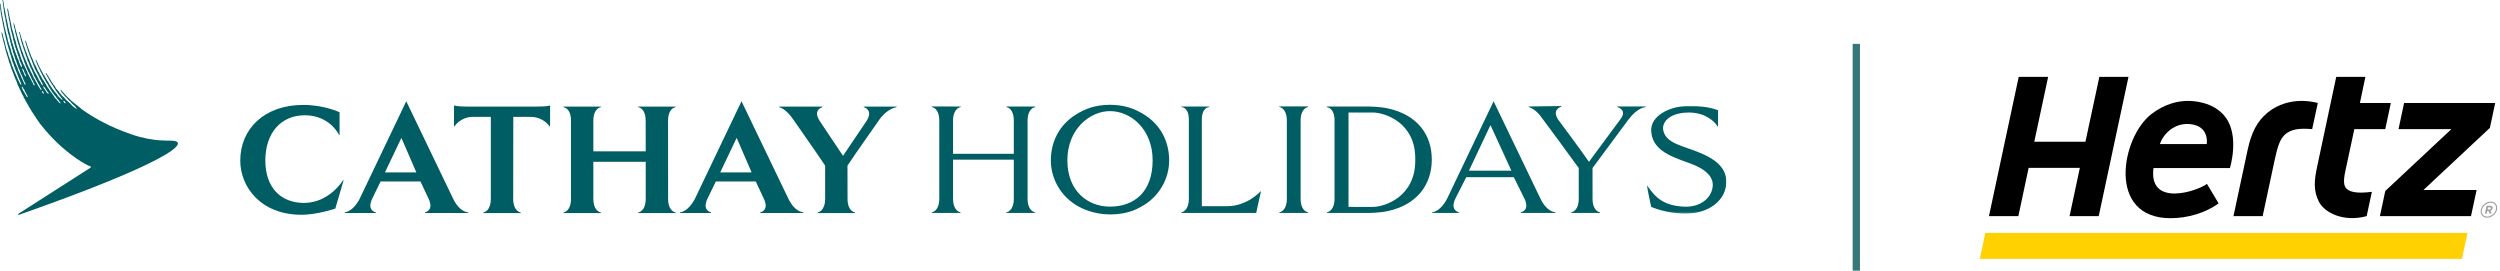 <svg width="1367" height="148" viewBox="0 0 1367 148" fill="none" xmlns="http://www.w3.org/2000/svg">
<g clip-path="url(#clip0_54_2)">
<path fill-rule="evenodd" clip-rule="evenodd" d="M35.82 56.494C35.439 56.546 35.007 55.988 34.825 55.733C34.771 55.651 34.559 55.209 34.617 55.142C34.694 55.075 35.132 55.226 35.247 55.319C35.531 55.546 35.765 55.863 35.898 56.402C35.907 56.464 35.855 56.489 35.82 56.494ZM26.562 51.361C26.298 51.455 25.657 50.726 25.478 50.461C25.146 49.96 24.82 49.412 24.468 48.931C24.145 48.492 23.788 48.187 23.701 47.433C23.693 47.341 23.639 47.117 23.698 47.119C24.051 47.149 24.391 47.77 24.564 48.008C24.693 48.183 24.839 48.357 24.959 48.54C25.127 48.803 25.204 49.123 25.383 49.367C25.603 49.671 25.876 49.956 26.109 50.259C26.239 50.422 26.408 50.566 26.49 50.788C26.523 50.903 26.634 51.324 26.562 51.361ZM23.907 51.256C23.711 51.242 23.626 51.117 23.504 51.025C23.172 50.786 22.908 50.399 22.898 49.837C22.893 49.778 22.918 49.763 22.951 49.763C23.337 49.76 23.736 50.359 23.885 50.634C23.928 50.721 24.026 50.944 24.015 51.102C24.007 51.207 23.967 51.256 23.907 51.256ZM15.088 53.041C15.079 53.081 15.041 53.138 14.98 53.143C14.565 53.133 14.433 52.501 14.251 52.214C14.101 51.977 13.972 51.721 13.812 51.48C13.702 51.314 13.563 51.14 13.471 50.951C13.361 50.703 13.306 50.452 13.167 50.235C13.091 50.12 12.972 50.02 12.893 49.913C12.668 49.604 12.456 49.277 12.311 48.891C12.277 48.752 12.239 48.617 12.204 48.477C12.117 48.241 12.012 47.991 11.935 47.742C11.896 47.615 11.873 47.361 11.896 47.273C11.911 47.234 11.925 47.208 11.955 47.216C12.277 47.265 12.585 48.045 12.743 48.328C12.917 48.637 13.187 48.881 13.341 49.2C13.476 49.484 13.518 49.845 13.673 50.125C13.793 50.337 13.993 50.509 14.121 50.711C14.299 50.977 14.415 51.324 14.555 51.616C14.704 51.944 14.921 52.204 15.051 52.523C15.108 52.659 15.131 52.892 15.088 53.041ZM13.451 41.019C13.374 40.88 13.284 40.707 13.226 40.551C13.162 40.374 13.154 40.206 13.078 40.042C12.83 39.489 12.556 38.883 12.306 38.342C12.2 38.115 12.06 37.688 12.159 37.399C12.173 37.36 12.257 37.39 12.291 37.422C12.379 37.5 12.436 37.549 12.508 37.631C12.561 37.706 12.576 37.794 12.628 37.874C12.748 38.06 12.907 38.252 13.004 38.459C13.211 38.904 13.264 39.401 13.466 39.838C13.601 40.124 13.827 40.374 13.967 40.668C14.039 40.822 14.083 40.991 14.131 41.159C14.164 41.284 14.159 41.453 14.164 41.553C14.174 41.701 14.154 41.794 14.097 41.796C13.712 41.776 13.601 41.303 13.451 41.019ZM87.163 76.72C83.225 76.359 78.179 75.656 72.104 73.547C66.426 71.578 60.929 69.316 56.138 66.729C56.138 66.729 54.197 65.709 53.992 65.594C53.596 65.35 53.282 65.174 52.888 64.929C52.657 64.79 52.297 64.578 52.031 64.463C51.699 64.323 51.472 64.139 51.18 63.962C50.886 63.778 50.48 63.587 50.185 63.405C49.745 63.134 49.467 62.922 49.056 62.622C48.795 62.436 48.666 62.38 48.324 62.17C48.117 62.045 47.741 61.843 47.555 61.72C47.174 61.465 46.928 61.255 46.542 60.986C46.307 60.822 46.133 60.718 45.849 60.544C45.57 60.375 45.31 60.153 45.064 59.977C44.929 59.877 44.729 59.762 44.607 59.633C44.323 59.363 44.044 59.118 43.755 58.879C43.48 58.677 43.226 58.43 42.957 58.231C42.792 58.107 42.503 57.862 42.334 57.74C41.901 57.428 41.626 57.194 41.198 56.883C40.918 56.676 40.688 56.402 40.409 56.2C40.1 55.967 39.816 55.704 39.494 55.477C39.288 55.329 39.051 55.145 38.892 54.983C38.685 54.736 38.488 54.571 38.276 54.323C38.121 54.144 37.809 53.956 37.635 53.774C37.371 53.436 36.99 53.076 36.635 52.81C36.431 52.613 36.364 52.524 36.282 52.421C36.219 52.33 36.142 52.233 35.97 52.054C35.797 51.877 35.743 51.828 35.666 51.759C35.594 51.688 35.503 51.606 35.272 51.376C35.195 51.299 35.07 51.13 34.95 50.967C34.843 50.816 34.741 50.675 34.674 50.598C34.467 50.374 34.322 50.225 34.173 50.067C34.063 49.952 33.955 49.836 33.817 49.686C33.736 49.599 33.664 49.494 33.597 49.392C33.534 49.295 33.465 49.195 33.39 49.111C33.258 48.97 33.168 49.018 33.14 49.036C33.063 49.088 33.035 49.233 33.124 49.417C33.23 49.622 33.395 49.855 33.49 49.996C33.514 50.026 33.529 50.049 33.542 50.067C33.587 50.135 33.624 50.202 33.659 50.264C33.717 50.364 33.774 50.471 33.846 50.566C34.007 50.783 34.178 50.962 34.347 51.135C34.405 51.192 34.462 51.251 34.516 51.309C34.631 51.429 34.718 51.553 34.805 51.688C34.901 51.823 34.998 51.964 35.122 52.094C35.18 52.151 35.227 52.224 35.277 52.286C35.329 52.36 35.387 52.435 35.449 52.501C35.546 52.592 35.643 52.693 35.738 52.792C35.898 52.955 36.062 53.124 36.219 53.258C36.341 53.36 36.471 53.49 36.592 53.615C36.917 53.996 37.264 54.38 37.553 54.746C37.717 54.958 38.021 55.111 38.208 55.252C38.412 55.405 38.576 55.676 38.739 55.883C38.864 56.029 39.138 56.279 39.269 56.431C39.595 56.845 39.816 57.069 40.235 57.379C40.491 57.573 40.693 57.745 40.891 57.993C41.005 58.143 41.372 58.501 41.506 58.665C41.858 59.114 42.017 59.527 41.969 59.537C41.728 59.601 41.145 59.089 40.803 58.865C40.519 58.675 40.477 58.598 40.209 58.401C40.148 58.348 39.724 58.049 39.575 57.867C39.46 57.76 39.143 57.419 39.046 57.299C38.562 56.681 38.396 56.643 37.842 56.103C37.438 55.709 36.937 55.354 36.543 55.001C36.426 54.876 36.312 54.751 36.197 54.621C36.062 54.493 35.898 54.372 35.788 54.244C35.604 54.014 35.354 53.557 35.137 53.393C34.902 53.221 34.733 53.056 34.502 52.882C34.419 52.825 34.342 52.716 34.26 52.656C34.15 52.57 34.017 52.475 33.93 52.368C33.664 52.026 33.395 51.677 33.124 51.328C32.995 51.164 32.821 51.025 32.695 50.855C32.426 50.491 32.21 50.11 31.944 49.758C31.568 49.272 31.035 48.926 30.673 48.435C30.305 47.929 30.087 47.336 29.735 46.807C29.581 46.58 29.346 46.416 29.185 46.199C29.09 46.07 29.036 45.927 28.945 45.785C28.761 45.503 28.543 45.227 28.352 44.953C28.108 44.595 27.939 44.197 27.694 43.821C27.651 43.764 27.564 43.511 27.415 43.32C27.265 43.133 27.135 42.916 26.966 42.65C26.797 42.381 26.713 42.203 26.592 42.016C26.47 41.834 26.393 41.658 26.306 41.527C26.229 41.395 26.052 41.154 25.989 41.059C25.762 40.709 25.702 40.548 25.463 40.226C25.319 40.031 25.166 39.868 25.037 39.917C24.931 39.989 24.968 40.109 24.992 40.196C25.099 40.486 25.099 40.433 25.209 40.638C25.391 40.978 25.46 41.139 25.662 41.45C25.754 41.602 25.917 41.944 26.047 42.131C26.176 42.32 26.306 42.538 26.398 42.698C26.49 42.864 26.631 43.297 26.774 43.478C26.874 43.609 27.014 43.88 27.111 44.068C27.308 44.452 27.554 44.756 27.751 45.064C27.891 45.314 28.021 45.565 28.155 45.82C28.421 46.219 28.738 46.6 29.008 47.009C29.172 47.298 29.326 47.587 29.489 47.88C29.643 48.113 29.865 48.315 30.02 48.559C30.207 48.849 30.314 49.166 30.501 49.445C30.65 49.671 30.847 49.883 30.997 50.105C31.248 50.491 31.478 50.857 31.747 51.222C31.897 51.422 32.09 51.593 32.238 51.792C32.44 52.064 32.605 52.391 32.816 52.623C33.066 52.859 33.138 52.999 33.331 53.229C33.629 53.58 34.357 54.617 34.237 54.621C33.809 54.679 32.981 53.74 32.633 53.403C32.358 53.138 32.063 52.946 31.872 52.693C31.598 52.321 31.396 51.9 31.118 51.539C31.02 51.409 30.87 51.304 30.77 51.179C30.578 50.933 30.401 50.673 30.182 50.461C30.092 50.369 29.99 50.292 29.908 50.197C29.571 49.76 29.287 49.3 28.96 48.852C28.82 48.665 28.642 48.507 28.507 48.318C28.402 48.178 28.343 48.021 28.247 47.87C28.118 47.664 27.944 47.462 27.814 47.264C27.712 47.111 27.651 46.961 27.551 46.812C27.375 46.543 27.135 46.306 26.961 46.032C26.817 45.81 26.779 45.519 26.634 45.299C26.268 44.736 25.864 44.163 25.503 43.598C25.411 43.453 25.373 43.289 25.281 43.143C24.987 42.688 24.713 42.185 24.424 41.727C24.314 41.556 24.27 41.366 24.159 41.198C24.026 40.991 23.823 40.834 23.688 40.63C23.586 40.476 23.549 40.301 23.466 40.119C23.355 39.886 23.207 39.648 23.082 39.421C23.005 39.282 22.965 39.142 22.883 39.007C22.532 38.464 22.243 37.876 21.954 37.271C21.804 36.956 21.584 36.662 21.435 36.345C21.265 35.993 21.106 35.632 20.948 35.287C20.861 35.054 20.779 34.822 20.697 34.593C20.525 34.225 20.264 33.913 20.096 33.533C19.98 33.274 19.922 33.032 19.817 32.82C19.75 32.687 19.623 32.577 19.529 32.636C19.438 32.694 19.423 32.812 19.482 33.013C19.595 33.398 19.807 33.835 19.907 34.057C20.106 34.496 20.206 34.949 20.405 35.396C20.515 35.642 20.674 35.877 20.784 36.115C20.981 36.532 21.167 36.961 21.358 37.36C21.468 37.596 21.555 37.818 21.679 38.04C21.747 38.157 21.844 38.285 21.901 38.414C22.026 38.699 22.067 38.998 22.192 39.267C22.325 39.546 22.542 39.782 22.671 40.06C23.341 41.479 24.017 42.834 24.825 44.1C25.05 44.45 25.166 44.88 25.391 45.232C25.623 45.593 25.946 45.877 26.176 46.236C26.368 46.528 26.418 46.937 26.59 47.255C26.851 47.732 27.198 48.132 27.482 48.579C27.561 48.701 27.582 48.845 27.664 48.973C27.771 49.147 27.911 49.315 28.021 49.484C28.17 49.714 28.242 49.985 28.403 50.202C28.574 50.432 28.82 50.627 28.988 50.864C29.205 51.154 29.346 51.493 29.566 51.79C29.721 51.992 29.96 52.137 30.115 52.339C30.363 52.665 31.209 53.779 31.453 54.096C31.834 54.572 32.498 55.275 32.812 55.906C32.907 56.1 33.245 56.556 33.173 56.648C32.991 56.773 32.151 55.853 32.008 55.714C31.655 55.374 31.353 54.916 31.049 54.526C30.977 54.443 30.167 53.649 30.1 53.562C30.02 53.457 29.932 53.345 29.865 53.239C29.638 52.907 29.504 52.501 29.262 52.179C29.162 52.05 29.008 51.954 28.911 51.823C28.724 51.578 28.594 51.294 28.412 51.044C28.127 50.654 27.756 50.302 27.472 49.913C27.154 49.484 26.933 48.978 26.615 48.55C26.456 48.343 26.253 48.152 26.104 47.927C26.037 47.824 26.009 47.727 25.946 47.625C25.83 47.448 25.675 47.254 25.585 47.057C25.503 46.879 25.445 46.71 25.344 46.547C25.012 46.03 24.68 45.478 24.347 44.963C24.197 44.728 24.112 44.473 23.964 44.242C23.716 43.861 23.404 43.517 23.154 43.128C22.859 42.672 22.701 42.118 22.407 41.655C22.215 41.358 21.988 41.069 21.796 40.766C21.584 40.436 21.477 40.053 21.287 39.71C21.126 39.406 20.894 39.127 20.75 38.82C20.592 38.492 20.48 38.165 20.32 37.823C20.233 37.639 20.101 37.462 20.019 37.275C19.917 37.04 19.889 36.802 19.787 36.575C19.495 35.944 19.06 35.342 18.762 34.708C18.551 34.254 18.362 33.788 18.189 33.312C18.092 33.047 18.05 32.802 17.935 32.559C17.669 31.978 17.342 31.362 17.082 30.784C16.976 30.475 16.866 30.168 16.751 29.859C16.731 29.772 16.721 29.685 16.686 29.595C16.567 29.325 16.407 29.056 16.302 28.783C16.2 28.468 16.105 28.158 16.003 27.842C15.594 26.821 15.223 25.666 14.839 24.599C14.785 24.405 14.775 24.163 14.704 23.956C14.505 23.413 14.303 22.864 14.101 22.317C13.993 22.038 13.725 22.135 13.788 22.416C13.87 22.797 13.919 22.882 13.982 23.181C14.011 23.334 14.041 23.482 14.072 23.634C14.111 23.812 14.208 24.004 14.261 24.178C14.361 24.505 14.371 24.828 14.482 25.141C14.64 25.584 14.796 26.008 14.941 26.463C14.983 26.686 15.031 26.913 15.079 27.139C15.141 27.351 15.228 27.568 15.305 27.76C15.532 28.319 15.745 28.852 15.946 29.403C16.023 29.715 16.105 30.03 16.186 30.345C16.263 30.519 16.388 30.702 16.465 30.874C16.537 31.025 16.552 31.163 16.614 31.328C16.756 31.679 16.884 32.04 17.043 32.398C17.178 32.696 17.337 32.99 17.457 33.303C17.508 33.458 17.508 33.591 17.564 33.74C17.905 34.675 18.276 35.657 18.675 36.532C18.777 36.754 18.805 36.982 18.907 37.209C18.989 37.395 19.104 37.596 19.191 37.774C19.229 37.895 19.272 38.015 19.313 38.134C19.438 38.396 19.648 38.613 19.773 38.869C20.119 39.599 20.425 40.288 20.857 40.911C21.257 41.486 21.43 42.243 21.737 42.926C21.881 43.255 22.075 43.534 22.258 43.818C22.345 43.966 22.407 44.13 22.479 44.289C22.676 44.646 22.786 44.958 23.018 45.271C23.207 45.531 23.187 45.588 23.345 45.955C23.394 46.061 23.571 46.74 23.539 46.74C23.476 46.782 23.14 46.58 23.024 46.456C22.873 46.283 22.629 46.053 22.465 45.685C22.382 45.501 22.215 45.179 22.128 45.002C21.916 44.547 21.559 44.164 21.295 43.754C21.141 43.511 21.059 43.245 20.929 42.979C20.707 42.506 20.453 42.016 20.221 41.525C20.124 41.323 19.98 41.121 19.865 40.939C19.74 40.75 19.682 40.545 19.556 40.356C19.291 39.937 18.992 39.464 18.781 39.014C18.623 38.681 18.542 38.337 18.386 38.012C18.339 37.91 18.252 37.808 18.189 37.712C18.079 37.544 18.035 37.353 17.943 37.164C17.823 36.912 17.646 36.672 17.524 36.411C17.289 35.892 17.15 35.355 16.903 34.842C16.793 34.607 16.599 34.4 16.489 34.164C16.317 33.798 16.297 33.343 16.123 32.955C15.681 31.948 15.161 30.905 14.775 29.844C14.717 29.667 14.699 29.47 14.645 29.276C14.477 28.82 14.251 28.391 14.088 27.938C14.014 27.731 13.993 27.543 13.919 27.337C13.807 27.028 13.663 26.706 13.548 26.392C13.518 26.287 13.505 26.179 13.461 26.072C13.331 25.781 13.244 25.436 13.109 25.128C13.037 24.973 12.927 24.809 12.865 24.64C12.758 24.337 12.787 23.951 12.681 23.661C12.526 23.229 12.339 22.767 12.185 22.34C12.094 22.097 12.076 21.854 11.993 21.605C11.891 21.32 11.781 21.003 11.676 20.718C11.569 20.42 11.574 20.11 11.472 19.796C11.4 19.563 11.304 19.317 11.224 19.098C11.078 18.686 11.02 18.243 10.861 17.855C10.838 17.786 10.813 17.71 10.784 17.641C10.746 17.535 10.674 17.431 10.567 17.461C10.447 17.494 10.449 17.651 10.457 17.752C10.477 18.059 10.592 18.34 10.679 18.586C10.774 18.847 10.823 19.128 10.896 19.376C10.938 19.535 10.928 19.714 10.973 19.887C11.025 20.128 11.117 20.363 11.184 20.603C11.239 20.843 11.209 21.074 11.262 21.261C11.419 21.78 11.594 22.367 11.766 22.864C11.843 23.119 11.853 23.413 11.93 23.636C12.027 23.899 12.119 24.163 12.216 24.428C12.296 24.649 12.319 24.861 12.411 25.068C12.508 25.288 12.618 25.522 12.7 25.766C12.802 26.09 12.792 26.407 12.902 26.706C13.078 27.198 13.302 27.668 13.476 28.143C13.533 28.314 13.548 28.493 13.61 28.67C13.755 29.082 13.862 29.523 14.006 29.931C14.221 30.519 14.496 31.088 14.707 31.666C14.916 32.237 14.941 32.925 15.181 33.458C15.305 33.724 15.56 33.88 15.677 34.139C15.754 34.303 15.731 34.494 15.788 34.683C15.855 34.905 15.961 35.12 16.038 35.323C16.085 35.509 16.138 35.69 16.191 35.872C16.263 36.089 16.417 36.306 16.514 36.513C16.669 36.854 16.746 37.212 16.943 37.514C17.087 37.741 17.279 37.958 17.399 38.214C17.531 38.501 17.58 38.802 17.71 39.099C17.905 39.531 18.137 39.95 18.299 40.403C18.451 40.811 18.503 41.251 18.7 41.607C18.897 41.964 19.142 42.285 19.337 42.647C19.46 42.911 19.58 43.177 19.705 43.44C19.807 43.655 19.999 43.846 20.119 44.063C20.27 44.332 20.42 44.621 20.543 44.895C20.64 45.102 20.674 45.299 20.794 45.478C20.971 45.758 21.101 45.984 21.28 46.263C21.44 46.513 21.617 46.827 21.732 47.121C21.814 47.341 21.906 47.577 22.032 47.764C22.167 47.957 22.349 48.121 22.469 48.328C22.584 48.535 22.744 49.21 22.681 49.238C22.537 49.29 22.128 48.899 22.016 48.758C21.689 48.367 21.53 47.84 21.234 47.418C20.924 46.971 20.717 46.715 20.476 46.198C20.333 45.902 20.086 45.362 19.912 45.096C19.75 44.848 19.529 44.621 19.398 44.339C19.296 44.11 19.244 43.831 19.147 43.604C18.989 43.269 18.671 43.056 18.513 42.718C18.334 42.335 18.252 41.939 18.06 41.583C17.968 41.41 17.843 41.216 17.761 41.034C17.651 40.807 17.598 40.582 17.491 40.356C17.274 39.896 16.948 39.498 16.731 39.037C16.509 38.559 16.384 38.048 16.153 37.562C16.033 37.307 15.818 37.087 15.694 36.826C15.532 36.48 15.445 36.122 15.281 35.772C15.185 35.56 15.036 35.353 14.939 35.149C14.796 34.842 14.747 34.52 14.607 34.205C14.289 33.499 13.962 32.761 13.648 32.055C13.528 31.786 13.5 31.497 13.374 31.227C13.254 30.986 13.134 30.746 13.014 30.51C12.735 29.884 12.638 29.156 12.359 28.526C12.219 28.21 12.04 27.908 11.915 27.568C11.718 27.028 11.641 26.474 11.444 25.926C11.145 25.088 10.9 24.213 10.601 23.382C10.509 23.129 10.5 22.882 10.409 22.628C10.317 22.385 10.225 22.138 10.138 21.892C10.076 21.698 10.038 21.412 9.981 21.156C9.759 20.45 9.529 19.744 9.306 19.026C9.258 18.858 9.243 18.551 9.186 18.33C9.151 18.211 9.084 18.067 9.041 17.953C8.984 17.791 8.984 17.653 8.931 17.482C8.767 16.963 8.624 16.362 8.46 15.843C8.415 15.677 8.401 15.447 8.348 15.258C8.112 14.519 8.002 13.618 7.704 12.925C7.65 12.796 7.565 12.655 7.438 12.685C7.304 12.719 7.331 12.87 7.346 12.995C7.386 13.332 7.511 13.621 7.565 13.9C7.589 14.025 7.588 14.201 7.599 14.35C7.616 14.477 7.63 14.633 7.671 14.764C7.809 15.204 7.967 15.722 8.097 16.16C8.141 16.369 8.102 16.689 8.161 16.93C8.348 17.633 8.488 18.469 8.742 19.098C8.974 19.671 9.017 20.358 9.186 20.98C9.238 21.248 9.253 21.521 9.288 21.79C9.33 22.051 9.475 22.232 9.554 22.452C9.614 22.613 9.609 22.753 9.667 22.922C9.807 23.369 9.908 23.812 10.071 24.26C10.183 24.569 10.349 24.861 10.459 25.165C10.505 25.305 10.485 25.426 10.529 25.579C10.601 25.888 10.659 26.2 10.746 26.504C10.968 27.111 11.176 27.78 11.396 28.386C11.516 28.728 11.554 29.059 11.676 29.388C12.159 30.703 12.648 32.021 13.129 33.33C13.206 33.619 13.288 33.908 13.366 34.195C13.471 34.494 13.648 34.742 13.77 35.006C13.926 35.345 13.977 35.705 14.106 36.064C14.261 36.485 14.458 36.811 14.617 37.252C14.694 37.462 14.771 37.688 14.864 37.894C14.939 38.048 15.069 38.191 15.146 38.347C15.271 38.607 15.295 38.933 15.415 39.194C15.547 39.456 15.764 39.667 15.916 39.912C16.056 40.139 16.071 40.428 16.186 40.686C16.365 41.087 16.599 41.45 16.774 41.877C16.846 42.056 16.88 42.213 16.956 42.382C17.048 42.58 17.197 42.767 17.289 42.965C17.289 42.965 17.294 42.969 17.299 42.989C17.312 43.018 17.322 43.051 17.332 43.095C17.352 43.181 17.38 43.279 17.404 43.355C17.447 43.468 17.573 43.677 17.626 43.749C17.656 43.793 17.746 43.893 17.823 43.99C17.858 44.023 17.89 44.063 17.925 44.11C18.097 44.385 18.117 44.77 18.257 45.073C18.401 45.368 18.651 45.598 18.79 45.907C18.907 46.137 18.965 46.71 18.825 46.735C18.227 46.73 18.189 45.902 17.992 45.465C17.833 45.127 17.587 44.848 17.409 44.519C17.375 44.453 17.317 44.327 17.279 44.192C17.24 44.082 17.192 43.958 17.145 43.861C17.068 43.7 17.068 43.726 17.015 43.614C16.961 43.501 16.798 43.289 16.742 43.191C16.742 43.191 16.738 43.181 16.736 43.172C16.509 42.806 16.355 42.285 16.195 42.041C16.105 41.901 15.984 41.765 15.897 41.624C15.745 41.39 15.677 41.106 15.55 40.852C15.44 40.612 15.263 40.379 15.151 40.129C15.016 39.84 15.011 39.469 14.872 39.172C14.801 39.012 14.67 38.85 14.592 38.699C14.423 38.357 14.328 37.996 14.159 37.659C14.083 37.5 13.942 37.352 13.865 37.191C13.73 36.905 13.663 36.605 13.513 36.34C13.201 35.782 12.87 35.159 12.604 34.565C12.456 34.217 12.402 33.865 12.252 33.528C12.119 33.234 11.94 32.94 11.81 32.661C11.718 32.472 11.694 32.287 11.617 32.075C11.497 31.746 11.347 31.405 11.224 31.078C11.152 30.848 11.098 30.35 11.025 30.153C10.933 29.904 10.803 29.637 10.698 29.398C10.534 29.031 10.482 28.65 10.319 28.287C10.197 28.005 10.058 27.708 9.951 27.419C9.864 27.175 9.841 26.949 9.739 26.721C9.662 26.547 9.562 26.351 9.496 26.174C9.419 25.959 9.363 25.609 9.296 25.328C9.191 25.011 9.061 24.712 8.964 24.403C8.907 24.173 8.897 23.643 8.839 23.5C8.517 22.537 8.213 21.517 7.91 20.558C7.77 20.118 7.704 19.671 7.579 19.239C7.535 19.069 7.532 18.849 7.486 18.673C7.399 18.397 7.284 18.111 7.192 17.825C7.144 17.637 7.116 17.436 7.077 17.242C7.034 17.042 6.927 16.838 6.85 16.64C6.668 16.063 6.566 15.449 6.399 14.887C6.336 14.654 6.341 14.35 6.277 14.133C6.057 13.437 6.003 12.626 5.797 11.895C5.75 11.68 5.715 11.466 5.671 11.272C5.31 9.902 5.15 8.368 4.751 7.053C4.674 6.8 4.776 6.48 4.704 6.205C4.626 5.9 4.539 5.629 4.447 5.358C4.415 5.218 4.41 5.108 4.38 4.98C4.313 4.757 4.213 4.586 4.091 4.609C3.948 4.657 3.978 4.788 3.983 4.979C3.996 5.281 4.024 5.535 4.088 5.785C4.14 5.992 4.106 6.164 4.165 6.352C4.29 6.779 4.328 7.38 4.4 7.762C4.429 7.923 4.41 8.14 4.439 8.327C4.477 8.523 4.631 8.779 4.669 8.988C4.714 9.273 4.709 9.645 4.756 9.948C4.81 10.208 4.886 10.454 4.953 10.701C5.011 10.909 4.968 11.11 5.03 11.305C5.093 11.507 5.2 11.703 5.242 11.926C5.277 12.167 5.237 12.522 5.287 12.734C5.599 13.936 5.691 15.363 6.042 16.52C6.085 16.684 6.09 16.861 6.133 17.029C6.427 18.039 6.648 19.12 6.952 20.12C6.99 20.276 6.985 20.438 7.024 20.609C7.125 20.962 7.217 21.34 7.289 21.7C7.327 21.861 7.322 22.014 7.366 22.173C7.471 22.541 7.602 22.897 7.719 23.263C7.765 23.441 7.785 23.616 7.814 23.792C7.842 23.932 7.919 24.091 7.962 24.223C8.026 24.433 8.007 24.635 8.074 24.828C8.117 24.939 8.209 25.068 8.238 25.187C8.286 25.4 8.315 25.617 8.373 25.824C8.455 26.08 8.594 26.33 8.7 26.581C8.777 26.793 8.772 27.003 8.854 27.205C8.999 27.558 9.151 27.977 9.288 28.353C9.403 28.665 9.417 28.979 9.527 29.296C9.6 29.503 9.701 29.718 9.774 29.917C9.816 30.081 9.846 30.24 9.903 30.408C9.956 30.559 10.12 30.799 10.225 30.996C10.314 31.212 10.273 31.511 10.347 31.746C10.418 31.988 10.554 32.185 10.634 32.407C10.711 32.63 10.707 32.868 10.771 33.105C10.833 33.277 10.958 33.451 11.03 33.615C11.102 33.807 11.17 34.005 11.242 34.197C11.296 34.323 11.4 34.453 11.459 34.575C11.569 34.8 11.651 35.044 11.748 35.274C11.883 35.603 11.891 36.008 11.993 36.384C12.022 36.489 12.017 36.749 11.95 36.779C11.8 36.806 11.626 36.567 11.526 36.42C11.347 36.169 11.176 35.892 11.045 35.59C11.001 35.47 10.973 35.363 10.938 35.246C10.838 34.997 10.761 34.712 10.644 34.458C10.577 34.303 10.477 34.134 10.422 33.967C10.342 33.725 10.38 33.441 10.283 33.234C10.206 33.057 10.063 32.916 9.986 32.742C9.923 32.579 9.899 32.411 9.826 32.252C9.739 32.06 9.624 31.886 9.514 31.704C9.435 31.525 9.445 31.347 9.383 31.135C9.315 30.889 9.238 30.646 9.133 30.422C9.026 30.191 8.892 29.959 8.792 29.721C8.742 29.595 8.719 29.46 8.68 29.325C8.619 29.15 8.527 28.957 8.455 28.779C8.415 28.65 8.386 28.511 8.328 28.386C8.241 28.191 8.141 27.975 8.064 27.76C8.002 27.586 7.992 27.404 7.934 27.233C7.823 26.929 7.719 26.591 7.617 26.292C7.55 26.06 7.527 25.824 7.463 25.594C7.376 25.325 7.254 25.054 7.154 24.779C7.077 24.562 7.062 24.328 6.995 24.106C6.895 23.812 6.747 23.546 6.648 23.239C6.591 22.999 6.581 22.753 6.528 22.521C6.359 21.956 6.177 21.329 5.998 20.75C5.793 20.102 5.778 19.369 5.589 18.717C5.454 18.249 5.29 17.801 5.145 17.341C5.093 17.101 5.083 16.878 5.026 16.641C4.897 16.127 4.709 15.449 4.534 14.909C4.447 14.626 4.472 14.334 4.39 14.025C4.308 13.721 4.303 13.351 4.203 13.026C4.14 12.824 4.065 12.681 4.017 12.424C3.966 12.167 3.971 11.865 3.933 11.67C3.894 11.481 3.562 10.338 3.524 10.126C3.485 9.914 3.485 9.528 3.46 9.39C3.442 9.298 3.268 8.805 3.248 8.677C3.226 8.548 3.226 8.401 3.175 8.15C3.12 7.895 2.974 7.332 2.951 7.17C2.927 7.005 2.927 6.675 2.894 6.511C2.859 6.348 2.749 5.972 2.672 5.701C2.585 5.376 2.657 5.028 2.565 4.721C2.498 4.496 2.416 4.269 2.335 4.056C2.283 3.867 2.219 3.614 2.206 3.494C2.192 3.325 2.181 2.962 2.173 2.834C2.168 2.643 2.089 2.338 2.069 2.068C2.051 1.7 1.969 1.31 1.912 1.086C1.877 0.955 1.892 0.794 1.862 0.672C1.772 0.309 1.68 -0.021 1.496 0.001C1.366 0.025 1.319 0.129 1.376 0.368C1.439 0.648 1.468 0.866 1.54 1.142C1.573 1.291 1.583 1.658 1.588 1.781C1.598 1.978 1.608 2.022 1.631 2.211C1.641 2.287 1.675 2.469 1.7 2.548C1.728 2.679 1.772 2.858 1.767 2.954C1.762 3.078 1.757 3.216 1.757 3.395C1.757 3.489 1.767 3.523 1.8 3.684C1.839 3.844 1.857 3.877 1.867 4.011C1.877 4.123 1.862 4.235 1.872 4.335C1.872 4.46 1.887 4.586 1.925 4.698C1.997 4.936 2.153 5.266 2.089 5.619C2.022 5.995 2.133 6.35 2.219 6.675C2.26 6.885 2.215 7.115 2.258 7.314C2.335 7.593 2.403 7.891 2.478 8.181C2.537 8.418 2.493 8.633 2.555 8.858C2.647 9.175 2.864 9.602 2.894 9.743C2.917 9.888 2.912 10.27 2.956 10.517C2.996 10.76 3.053 11.039 3.071 11.195C3.091 11.348 3.063 11.417 3.081 11.532C3.101 11.647 3.253 12.2 3.278 12.341C3.308 12.484 3.298 12.558 3.331 12.709C3.36 12.859 3.485 13.452 3.51 13.641C3.542 13.833 3.533 13.946 3.567 14.137C3.625 14.431 3.741 14.679 3.804 14.961C3.846 15.168 3.832 15.299 3.856 15.469C3.915 15.731 4.006 15.973 4.053 16.221C4.091 16.413 4.094 16.612 4.13 16.809C4.222 17.233 4.285 17.666 4.4 18.088C4.472 18.336 4.617 18.566 4.689 18.801C4.751 19.026 4.771 19.264 4.825 19.483C4.883 19.671 5.017 19.846 5.07 20.047C5.098 20.222 5.093 20.397 5.122 20.575C5.17 20.773 5.257 20.974 5.295 21.177C5.329 21.334 5.315 21.486 5.354 21.649C5.412 21.825 5.499 21.984 5.541 22.158C5.584 22.377 5.579 22.593 5.637 22.815C5.701 23.071 5.806 23.314 5.888 23.549C5.96 23.769 5.921 24.009 5.988 24.249C6.129 24.761 6.302 25.329 6.476 25.811C6.548 26.072 6.538 26.34 6.63 26.624C6.698 26.811 6.783 26.937 6.855 27.092C6.918 27.263 6.86 27.447 6.913 27.64C6.995 27.947 7.042 28.366 7.154 28.675C7.279 29.022 7.481 29.301 7.602 29.637C7.722 29.991 7.729 30.345 7.847 30.712C7.959 31.02 8.117 31.308 8.238 31.597C8.338 31.85 8.3 32.18 8.396 32.444C8.503 32.735 8.709 32.96 8.819 33.259C8.944 33.599 9.026 33.932 9.133 34.274C9.166 34.419 9.196 34.563 9.224 34.708C9.35 35.149 9.585 35.516 9.739 35.936C9.797 36.133 9.816 36.297 9.869 36.48C9.981 36.783 10.101 37.094 10.24 37.385C10.36 37.644 10.524 37.897 10.644 38.16C10.751 38.401 10.774 38.646 10.876 38.896C10.973 39.135 11.093 39.397 11.184 39.65C11.239 39.804 11.247 39.938 11.311 40.081C11.608 40.753 11.978 41.428 12.287 42.084C12.451 42.445 12.526 42.831 12.7 43.2C12.835 43.481 12.996 43.759 13.124 44.068C13.201 44.26 13.226 44.447 13.311 44.631C13.481 44.992 13.712 45.353 13.875 45.71C13.919 45.795 14.044 46.178 13.993 46.326C13.988 46.344 13.982 46.373 13.957 46.387C13.847 46.414 13.62 46.224 13.495 46.099C13.068 45.68 13.001 44.89 12.7 44.345C12.613 44.191 12.513 44.02 12.436 43.856C12.397 43.741 12.369 43.629 12.315 43.514C12.129 43.163 11.901 42.844 11.733 42.476C11.612 42.208 11.598 41.901 11.477 41.645C10.991 40.596 10.429 39.585 9.961 38.531C9.744 38.05 9.701 37.505 9.513 36.986C9.399 36.677 9.215 36.422 9.089 36.135C8.984 35.911 8.959 35.67 8.859 35.44C8.719 35.139 8.527 34.857 8.411 34.532C8.338 34.323 8.309 34.106 8.233 33.9C8.136 33.668 7.977 33.477 7.877 33.254C7.732 32.922 7.708 32.59 7.599 32.213C7.538 32.011 7.458 31.797 7.391 31.608C7.336 31.434 7.313 31.255 7.254 31.083C7.111 30.687 6.875 30.34 6.725 29.931C6.629 29.654 6.645 29.311 6.528 29.046C6.431 28.826 6.259 28.65 6.167 28.424C6.07 28.187 6.162 27.898 6.085 27.616C6.013 27.346 5.903 27.09 5.812 26.84C5.763 26.681 5.748 26.523 5.706 26.371C5.584 26.041 5.469 25.719 5.349 25.389C5.29 25.223 5.287 25.068 5.219 24.919C5.132 24.727 4.988 24.544 4.917 24.332C4.835 24.014 4.809 23.684 4.732 23.373C4.607 22.959 4.452 22.621 4.328 22.22C4.3 22.092 4.3 21.969 4.265 21.828C4.168 21.473 4.117 21.069 4.02 20.716C3.981 20.545 3.991 20.396 3.948 20.227C3.851 19.89 3.736 19.55 3.63 19.226C3.577 19.021 3.567 18.808 3.515 18.605C3.35 18.08 3.201 17.461 3.042 16.95C3.004 16.799 3.015 16.666 2.969 16.497C2.844 16.094 2.682 15.61 2.59 15.194C2.542 14.954 2.542 14.723 2.488 14.501C2.426 14.219 2.33 13.948 2.271 13.668C2.253 13.54 2.271 13.442 2.26 13.33C2.235 13.149 2.219 12.966 2.186 12.787C2.007 12.057 1.718 11.162 1.56 10.43C1.511 10.169 1.501 9.902 1.473 9.641C1.444 9.461 1.434 9.244 1.381 9.057C1.324 8.864 1.237 8.669 1.207 8.47C1.169 8.155 1.164 7.85 1.122 7.551C1.117 7.526 1.112 7.501 1.107 7.478C1.039 7.106 0.852 6.342 0.808 6.043C0.76 5.677 0.716 5.309 0.673 4.954C0.663 4.721 0.626 4.479 0.591 4.233C0.539 3.854 0.452 3.523 0.409 3.136C0.379 2.875 0.394 2.643 0.363 2.426C0.343 2.283 0.337 2.047 0.167 2.047C-0.005 2.047 0.015 2.249 0.005 2.41C-0.02 2.804 0.057 3.313 0.087 3.551C0.139 4.001 0.1 4.438 0.149 4.896C0.177 5.149 0.259 5.406 0.286 5.649C0.346 6.079 0.389 6.518 0.443 6.93C0.447 6.938 0.447 6.945 0.448 6.953C0.463 7.148 0.488 7.34 0.519 7.521C0.524 7.537 0.529 7.556 0.529 7.574C0.534 7.583 0.534 7.593 0.539 7.603C0.539 7.613 0.539 7.623 0.543 7.631V7.636C0.563 7.72 0.581 7.802 0.606 7.886C0.654 8.052 0.631 8.186 0.678 8.355C0.813 8.853 0.785 9.395 0.92 9.878C1.122 10.604 1.223 11.404 1.429 12.12C1.488 12.33 1.429 12.537 1.488 12.762C1.545 12.992 1.608 13.212 1.66 13.439C1.718 13.714 1.675 13.989 1.747 14.266C1.815 14.516 1.892 14.779 1.964 15.022C2.036 15.314 2.046 15.625 2.125 15.943C2.219 16.267 2.325 16.615 2.383 16.943C2.45 17.313 2.488 17.74 2.555 18.128C2.618 18.454 2.797 18.847 2.879 19.203C2.899 19.322 2.889 19.438 2.907 19.563C2.956 19.816 3.03 20.07 3.086 20.315C3.111 20.429 3.102 20.527 3.135 20.65C3.258 21.122 3.403 21.713 3.547 22.176C3.587 22.308 3.6 22.441 3.634 22.573C3.726 22.902 3.827 23.148 3.866 23.327C3.894 23.485 3.914 23.667 3.956 23.841C4.024 24.096 4.103 24.313 4.15 24.535C4.188 24.707 4.218 24.866 4.265 25.04C4.323 25.251 4.41 25.444 4.492 25.646C4.636 26.07 4.651 26.519 4.799 26.927C4.888 27.169 5.008 27.404 5.088 27.663C5.15 27.905 5.17 28.191 5.247 28.453C5.382 28.861 5.541 29.325 5.691 29.734C5.86 30.216 5.97 30.749 6.133 31.208C6.2 31.39 6.187 31.569 6.249 31.771C6.384 32.227 6.543 32.742 6.689 33.205C6.77 33.451 6.773 33.688 6.865 33.917C7.024 34.308 7.251 34.635 7.396 35.034C7.52 35.378 7.543 35.714 7.675 36.028C7.842 36.455 8.044 36.889 8.209 37.335C8.319 37.639 8.353 37.948 8.483 38.24C8.594 38.487 8.737 38.743 8.849 38.992C8.926 39.214 9.003 39.431 9.076 39.653C9.138 39.82 9.315 40.104 9.437 40.331C9.575 40.635 9.6 40.967 9.715 41.294C9.899 41.793 10.138 42.3 10.35 42.765C10.432 42.946 10.449 43.118 10.519 43.312C10.644 43.644 10.861 43.893 11.001 44.197C11.135 44.491 11.17 44.798 11.296 45.083C11.487 45.501 11.631 45.715 11.626 46.309C11.621 46.364 11.608 46.406 11.549 46.424C11.439 46.465 11.314 46.282 11.242 46.212C10.923 45.902 10.876 45.603 10.679 45.173C10.375 44.519 9.991 43.903 9.692 43.268C9.534 42.936 9.472 42.575 9.315 42.233C9.224 42.021 9.089 41.812 8.994 41.607C8.854 41.308 8.782 40.996 8.627 40.72C8.406 40.326 8.233 39.861 8.054 39.416C7.987 39.252 7.977 39.089 7.905 38.93C7.827 38.759 7.703 38.603 7.625 38.439C7.515 38.165 7.443 37.83 7.331 37.554C7.092 37.023 6.819 36.465 6.615 35.911C6.427 35.399 6.336 34.905 6.147 34.382C6.075 34.174 5.97 33.937 5.899 33.724C5.835 33.532 5.832 33.359 5.768 33.177C5.599 32.707 5.372 32.213 5.175 31.763C5.075 31.539 5.05 31.323 4.963 31.083C4.86 30.799 4.737 30.48 4.631 30.196C4.492 29.825 4.487 29.388 4.342 28.992C4.038 28.148 3.649 27.264 3.39 26.371C3.34 26.169 3.35 25.955 3.293 25.747C3.15 25.305 3.004 24.809 2.869 24.336C2.715 23.807 2.729 23.249 2.565 22.736C2.358 22.068 2.123 21.373 1.915 20.718C1.852 20.517 1.877 20.314 1.815 20.099C1.675 19.586 1.501 18.988 1.33 18.515C1.243 18.28 1.243 18.021 1.154 17.801C1.049 17.53 0.775 17.628 0.798 17.929C0.818 18.205 0.915 18.561 0.943 18.702C0.972 18.891 0.972 19.084 1.015 19.282C1.097 19.64 1.214 19.936 1.314 20.263C1.419 20.599 1.419 20.913 1.516 21.261C1.568 21.432 1.636 21.626 1.69 21.79C1.795 22.135 1.795 22.508 1.912 22.825C2.002 23.066 2.069 23.365 2.146 23.634C2.197 23.812 2.186 23.951 2.24 24.126C2.335 24.438 2.436 24.751 2.537 25.068C2.585 25.251 2.565 25.407 2.61 25.574C2.677 25.824 2.734 26.08 2.807 26.312C2.869 26.532 2.864 26.845 2.941 27.082C3.078 27.514 3.235 27.975 3.385 28.381C3.547 28.836 3.567 29.316 3.731 29.775C4.024 30.592 4.3 31.531 4.592 32.357C4.669 32.571 4.646 32.789 4.714 33.017C4.809 33.374 4.883 33.724 5.008 34.072C5.07 34.244 5.18 34.41 5.252 34.565C5.344 34.765 5.367 34.982 5.464 35.187C5.536 35.353 5.641 35.522 5.706 35.695C5.797 35.959 5.765 36.279 5.865 36.522C5.945 36.724 6.057 36.94 6.129 37.148C6.215 37.375 6.21 37.616 6.307 37.826C6.389 38.012 6.523 38.193 6.61 38.372C6.688 38.549 6.706 38.728 6.775 38.92C6.845 39.119 6.957 39.319 7.039 39.508C7.134 39.714 7.139 39.953 7.236 40.162C7.318 40.351 7.443 40.531 7.52 40.73C7.588 40.942 7.598 41.174 7.67 41.39C7.795 41.709 7.997 41.992 8.131 42.295C8.238 42.525 8.246 42.778 8.348 43.013C8.463 43.279 8.629 43.542 8.752 43.803C8.911 44.155 9.031 44.529 9.181 44.862C9.447 45.455 9.537 46.109 9.811 46.692C10.014 47.124 10.28 47.535 10.472 47.957C10.582 48.193 10.616 48.444 10.726 48.669C10.846 48.931 11.058 49.147 11.181 49.407C11.272 49.666 11.347 49.931 11.454 50.182C11.608 50.511 11.823 50.806 11.973 51.125C12.06 51.309 12.096 51.491 12.181 51.673C12.349 52.026 12.618 52.324 12.783 52.675C12.87 52.907 12.95 53.138 13.029 53.37C13.206 53.745 13.491 54.068 13.673 54.447C13.803 54.727 13.891 55.026 14.059 55.277C14.313 55.681 14.482 55.945 14.727 56.346C14.891 56.609 15.103 56.998 15.238 57.281C15.368 57.563 15.585 57.796 15.714 58.075C15.844 58.348 16.013 58.642 16.158 58.898C16.32 59.191 16.494 59.407 16.672 59.682C16.971 60.129 17.16 60.608 17.447 61.063C17.652 61.382 17.886 61.699 18.107 62.002C18.7 62.82 19.551 64.277 19.917 64.77C20.218 65.166 20.467 65.637 20.747 66.053C20.962 66.376 21.229 66.696 21.458 66.995C21.651 67.245 21.804 67.509 21.993 67.77L22.139 67.968C29.744 77.635 37.563 84.038 44.184 88.236H44.178C47.664 90.417 49.547 91.058 49.547 91.058C49.994 91.242 49.687 91.561 49.462 91.702L10.216 116.799C10.091 116.883 9.787 117.106 9.908 117.351C9.999 117.543 10.401 117.438 10.505 117.399C42.004 106.34 64.863 97.25 78.835 90.619C93 83.899 97.761 80.052 97.246 78.141C96.755 76.345 91.493 77.116 87.163 76.72Z" fill="#005D63"/>
<path fill-rule="evenodd" clip-rule="evenodd" d="M210.492 94.277L219.482 75.389L227.662 94.277H210.492ZM232.553 116.055L232.173 116.462H256.15L255.737 116.055C255.737 116.055 251.312 116.027 247.751 108.613L222.143 55.365L196.704 108.613C192.907 115.9 188.691 116.055 188.691 116.055L188.313 116.462H205.729L205.312 116.055C205.312 116.055 200.449 115.099 203.543 108.613L208.106 99.219H229.908L234.336 108.613C237.409 115.099 232.553 116.055 232.553 116.055Z" fill="#005D63"/>
<path fill-rule="evenodd" clip-rule="evenodd" d="M472.547 58.689C472.547 58.689 477.694 60.129 473.81 66.168C471.908 69.098 466.193 77.302 460.971 85.219C455.727 77.302 450.082 69.051 448.194 66.119C444.318 60.075 449.48 58.689 449.48 58.689L449.862 58.295H425.89L426.278 58.689C426.278 58.689 429.76 59.265 434.302 66.119C436.214 69.02 445.945 82.615 451.184 90.555V108.647C451.184 115.512 447.29 116.104 447.29 116.104L446.904 116.49H467.714L467.308 116.104C467.308 116.104 463.437 115.512 463.437 108.647C463.437 105.747 463.402 98.474 463.402 90.555C468.643 82.615 478.394 69.069 480.314 66.168C484.822 59.32 490.001 58.689 490.001 58.689L490.405 58.295H472.14L472.547 58.689Z" fill="#005D63"/>
<path fill-rule="evenodd" clip-rule="evenodd" d="M166.236 110.96C153.721 110.96 145.085 102.755 145.085 87.778C145.085 72.817 153.489 63.033 166.694 63.033C180.413 63.033 185.35 73.702 185.35 73.702L185.672 73.978V61.388C185.672 61.388 177.452 57.372 165.765 57.372C144.634 57.372 131.376 70.383 131.376 87.855C131.376 101.919 142.326 117.436 164.897 117.436C173.418 117.436 183.346 114.056 183.346 114.056L187.912 98.461L187.411 98.79C187.411 98.79 180.009 110.96 166.236 110.96Z" fill="#005D63"/>
<path fill-rule="evenodd" clip-rule="evenodd" d="M393.811 94.277L402.806 75.389L410.995 94.277H393.811ZM415.883 116.055L415.487 116.462H439.463L439.064 116.055C439.064 116.055 434.642 116.027 431.065 108.613L405.457 55.365L380.025 108.613C376.226 115.9 372.026 116.055 372.026 116.055L371.63 116.462H389.025L388.649 116.055C388.649 116.055 383.779 115.099 386.857 108.613L391.424 99.219H413.234L417.655 108.613C420.751 115.099 415.883 116.055 415.883 116.055Z" fill="#005D63"/>
<path fill-rule="evenodd" clip-rule="evenodd" d="M365.323 108.647C365.323 101.791 365.298 72.88 365.298 66.03C365.298 59.165 369.186 58.666 369.186 58.666L369.585 58.289H348.771L349.16 58.666C349.16 58.666 353.052 59.165 353.052 66.03C353.052 72.88 353.082 82.753 353.082 82.753H324.442V66.03C324.442 59.165 328.352 58.689 328.352 58.689L328.732 58.294H307.942L308.346 58.689C308.346 58.689 312.219 59.165 312.219 66.03V108.647C312.219 115.512 308.346 116.103 308.346 116.103L307.942 116.489H328.732L328.352 116.103C328.352 116.103 324.442 115.512 324.442 108.647V88.465H353.082V108.647C353.082 115.512 349.203 116.103 349.203 116.103L348.795 116.489H369.617L369.217 116.103C369.217 116.103 365.323 115.512 365.323 108.647Z" fill="#005D63"/>
<path fill-rule="evenodd" clip-rule="evenodd" d="M256.087 58.294C249.215 58.294 248.258 57.634 248.258 57.634L248.228 69.224L248.629 68.927C248.629 68.927 251.759 63.908 258.605 63.908H268.377V108.646C268.377 115.513 264.506 116.103 264.506 116.103L264.1 116.491H284.906L284.523 116.103C284.523 116.103 280.619 115.513 280.619 108.646L280.672 63.908H290.212C297.078 63.908 300.367 68.927 300.367 68.927L300.776 69.224L300.806 57.634C300.806 57.634 299.829 58.294 292.957 58.294H256.087Z" fill="#005D63"/>
<path fill-rule="evenodd" clip-rule="evenodd" d="M884.601 58.623C884.601 58.623 889.8 60.108 886.212 64.975C884.154 67.765 868.835 88.489 868.835 88.489C863.412 80.594 854.486 68.856 852.285 65.799C848.102 59.988 853.568 58.372 853.568 58.372L853.952 57.98L835.748 58.231L836.139 58.623C836.139 58.623 839.083 59.275 842.319 63.414C844.094 65.686 857.482 83.897 863.251 91.892V108.59C863.251 115.458 859.37 116.031 859.37 116.031L858.986 116.434H875.06L874.671 116.031C874.671 116.031 870.803 115.458 870.803 108.59C870.803 105.689 870.785 99.821 870.785 91.892C870.785 91.892 887.789 68.85 890.497 65.282C895.46 58.742 899.586 58.623 899.586 58.623L899.975 58.231H884.205L884.601 58.623Z" fill="#005D63"/>
<path fill-rule="evenodd" clip-rule="evenodd" d="M509.729 116.03L509.333 116.432H525.394L525.005 116.03C525.005 116.03 521.129 115.458 521.129 108.608V87.314H554.353V108.608C554.353 115.458 550.48 116.03 550.48 116.03L550.084 116.432H566.145L565.756 116.03C565.756 116.03 561.88 115.458 561.88 108.608V66.012C561.88 59.154 565.829 58.638 565.829 58.638L566.219 58.249H550.158L550.554 58.638C550.554 58.638 554.353 59.154 554.353 66.012V84.097H521.129V66.012C521.129 59.154 525.078 58.638 525.078 58.638L525.469 58.249L509.333 58.194L509.803 58.638C509.803 58.638 513.601 59.154 513.601 66.012V108.608C513.601 115.458 509.729 116.03 509.729 116.03Z" fill="#005D63"/>
<path fill-rule="evenodd" clip-rule="evenodd" d="M606.949 112.985C594.789 112.985 583.637 104.512 583.637 87.669C583.637 70.582 595.922 60.758 606.949 60.758C618.196 60.758 630.261 70.496 630.261 87.669C630.261 105.417 619.706 112.985 606.949 112.985ZM639.295 87.74C639.295 77.141 634.395 68.195 625.843 62.8C620.429 59.372 615.007 57.38 606.958 57.293C606.954 57.293 606.953 57.291 606.949 57.291C606.946 57.291 606.944 57.291 606.941 57.291C598.892 57.378 593.47 59.372 588.055 62.8C579.503 68.195 574.604 77.141 574.604 87.74C574.604 97.338 579.73 107.626 590.187 113.166C591.631 113.933 598.255 117.26 606.949 117.26C616.94 117.26 622.268 113.933 623.712 113.166C634.169 107.626 639.295 97.338 639.295 87.74Z" fill="#005D63"/>
<path fill-rule="evenodd" clip-rule="evenodd" d="M803.209 93.337L814.993 68.408L826.434 93.337H803.209ZM842.301 108.594L816.709 55.381L791.295 108.594C787.498 115.878 783.301 116.031 783.301 116.031L782.904 116.438H797.961L797.584 116.031C797.584 116.031 792.719 115.075 795.794 108.594L801.755 96.879H827.741L833.555 108.594C836.651 115.075 831.785 116.031 831.785 116.031L831.391 116.438H850.694L850.295 116.031C850.295 116.031 845.877 116.005 842.301 108.594Z" fill="#005D63"/>
<path fill-rule="evenodd" clip-rule="evenodd" d="M699.773 116.03L699.377 116.432H715.438L715.049 116.03C715.049 116.03 711.173 115.458 711.173 108.608V66.012C711.173 59.154 715.049 58.584 715.049 58.584L715.438 58.194H699.377L699.773 58.584C699.773 58.584 703.646 59.154 703.646 66.012V108.608C703.646 115.458 699.773 116.03 699.773 116.03Z" fill="#005D63"/>
<path fill-rule="evenodd" clip-rule="evenodd" d="M737.371 113.122V61.547L750.507 61.519C757.231 61.519 773.872 66.931 773.872 86.653V87.807C773.872 107.567 757.231 113.149 750.507 113.149L745.314 113.144C745.196 113.146 745.079 113.149 744.961 113.149H743.335L737.371 113.122ZM748.61 116.439C748.679 116.439 748.743 116.439 748.81 116.439C748.81 116.439 754.386 116.406 759.112 115.36C775.087 111.824 782.905 100.682 782.905 87.249V87.211C782.905 73.778 775.087 62.859 759.112 59.323C754.386 58.277 748.81 58.246 748.81 58.246C748.743 58.246 748.679 58.244 748.61 58.244H742.155L739.846 58.248L725.377 58.249L725.388 58.261H725.377L725.523 58.402L725.786 58.679C725.786 58.679 729.729 58.995 729.729 65.883V84.67V89.79V108.577C729.729 115.465 725.786 116.004 725.786 116.004L725.523 116.281L725.377 116.423H725.388L725.377 116.434L739.846 116.437L742.155 116.439H748.61Z" fill="#005D63"/>
<path fill-rule="evenodd" clip-rule="evenodd" d="M689.496 104.559L689.163 104.721C689.163 104.721 682.043 112.758 670.88 112.758H657.172C657.166 111.693 657.161 110.334 657.161 108.594V65.47C657.161 58.608 661.045 58.59 661.045 58.59L661.432 58.245H645.795L646.173 58.588C646.173 58.588 650.061 58.608 650.061 65.47V108.594C650.061 115.45 646.176 116.029 646.176 116.029L645.787 116.445L657.239 116.443H686.881L689.496 104.559Z" fill="#005D63"/>
<mask id="mask0_54_2" style="mask-type:luminance" maskUnits="userSpaceOnUse" x="900" y="57" width="44" height="60">
<path d="M900.402 57.862H943.964V116.785H900.402V57.862Z" fill="white"/>
</mask>
<g mask="url(#mask0_54_2)">
<path fill-rule="evenodd" clip-rule="evenodd" d="M939.43 60.285C939.43 60.285 933.769 57.862 923.939 57.862C912.733 57.862 902.452 63.474 902.872 71.579C903.38 81.358 911.981 85.098 922.998 88.918C932.962 92.374 937.85 97.027 936.245 103.443C934.702 109.619 928.429 113.201 921.467 113.012C909.373 112.684 904.884 107.563 900.88 101.696L900.402 101.394L902.856 113.099C902.856 113.099 910.8 116.785 921.646 116.785C935.089 116.785 943.965 109.023 943.965 99.342C943.965 91.46 937.349 86.781 929.746 83.636C919.874 79.553 911.087 78.504 909.496 71.376C908.504 66.933 912.733 61.354 924.103 61.536C932.644 61.672 937.906 66.716 939.136 69.132L939.43 69.134V60.285Z" fill="#005D63"/>
</g>
<g clip-path="url(#clip1_54_2)">
<path d="M1346.18 141.548H1082.55L1085.58 127.385L1349.22 127.378L1346.18 141.548Z" fill="#FFD100"/>
<path d="M1282.97 103.03C1280.62 100.511 1282.03 95.496 1283.23 89.837L1287.35 70.615H1304.26L1307.32 56.304H1290.4L1293.4 42.022H1277.46L1267.01 91.148C1265.43 98.489 1264.84 104.23 1268.04 110.415C1271.02 116.163 1281.21 121.652 1294.09 118.185L1296.94 104.904C1288.21 105.978 1284.69 104.852 1282.97 103.03Z" fill="black"/>
<path d="M1147.93 42.022L1140.32 77.504H1112.34L1119.93 42.022H1103.84L1087.56 118.185H1103.64L1109.26 91.793H1137.26L1131.63 118.185H1147.58L1163.86 42.022H1147.93Z" fill="black"/>
<path d="M1239.81 61.681C1234.23 66.311 1231.06 72.378 1229.01 81.948L1221.26 118.178H1237.22L1243.65 88.133C1245.17 81.104 1246.34 76.711 1248.99 74.007C1252.64 70.296 1257.94 70.089 1264.3 70.615L1267.37 56.304C1256.15 53.474 1246.36 56.252 1239.81 61.681Z" fill="black"/>
<path d="M1364.38 56.304H1314.56L1311.51 70.615H1340.41L1304.27 104.422L1301.33 118.185H1351.14L1354.21 103.881H1325.15L1361.47 69.918L1364.38 56.304Z" fill="black"/>
<path d="M1196.26 55.17C1190.87 55.17 1183.5 56.83 1176.25 62.481C1159.92 75.215 1151.81 119.311 1186.88 119.311C1195.98 119.311 1206.09 116.459 1213.11 111.193L1206.76 100.541C1201.45 104.6 1174.72 113.422 1177.53 91.889H1219.33C1219.34 91.844 1224.66 74.63 1217 64.215C1210.47 55.326 1198.45 55.17 1196.26 55.17ZM1206.64 78.778H1181.05C1181.96 75.356 1187.39 66.933 1197.47 67.852C1208.33 68.852 1206.64 78.778 1206.64 78.778Z" fill="black"/>
<path d="M1361.93 110.237C1361.92 110.237 1361.91 110.237 1361.88 110.237C1359.4 110.252 1357.02 112.244 1356.5 114.659C1356.43 114.97 1356.4 115.281 1356.4 115.585V115.593C1356.41 117.548 1357.83 119.037 1359.98 119.044C1359.99 119.044 1360 119.037 1360 119.037C1362.48 119.022 1364.85 117.015 1365.38 114.607C1365.44 114.296 1365.47 113.985 1365.47 113.696C1365.49 111.733 1364.06 110.244 1361.93 110.237ZM1364.77 114.496C1364.33 116.6 1362.13 118.452 1360 118.437H1359.99C1358.12 118.4 1357.05 117.252 1357.01 115.585C1357.01 115.326 1357.04 115.052 1357.1 114.778C1357.53 112.681 1359.71 110.844 1361.85 110.837C1363.76 110.874 1364.83 112.015 1364.86 113.696C1364.87 113.941 1364.83 114.215 1364.77 114.496Z" fill="#9D9D9C"/>
<path d="M1361.57 112.533H1359.67L1358.77 116.748H1359.71L1360 115.385H1360.75L1361.36 116.748H1362.46L1361.74 115.237C1362.33 115.044 1362.79 114.607 1362.94 113.919C1363.12 113.044 1362.58 112.533 1361.57 112.533ZM1361.97 113.978C1361.89 114.341 1361.58 114.593 1361.11 114.593H1360.17L1360.44 113.356H1361.34C1361.82 113.356 1362.06 113.563 1361.97 113.978Z" fill="#9D9D9C"/>
</g>
<rect x="1013.03" y="24" width="4" height="124" fill="#367878"/>
</g>
<defs>
<clipPath id="clip0_54_2">
<rect width="1367" height="148" fill="white"/>
</clipPath>
<clipPath id="clip1_54_2">
<rect width="284" height="100" fill="white" transform="translate(1082.03 42)"/>
</clipPath>
</defs>
</svg>
